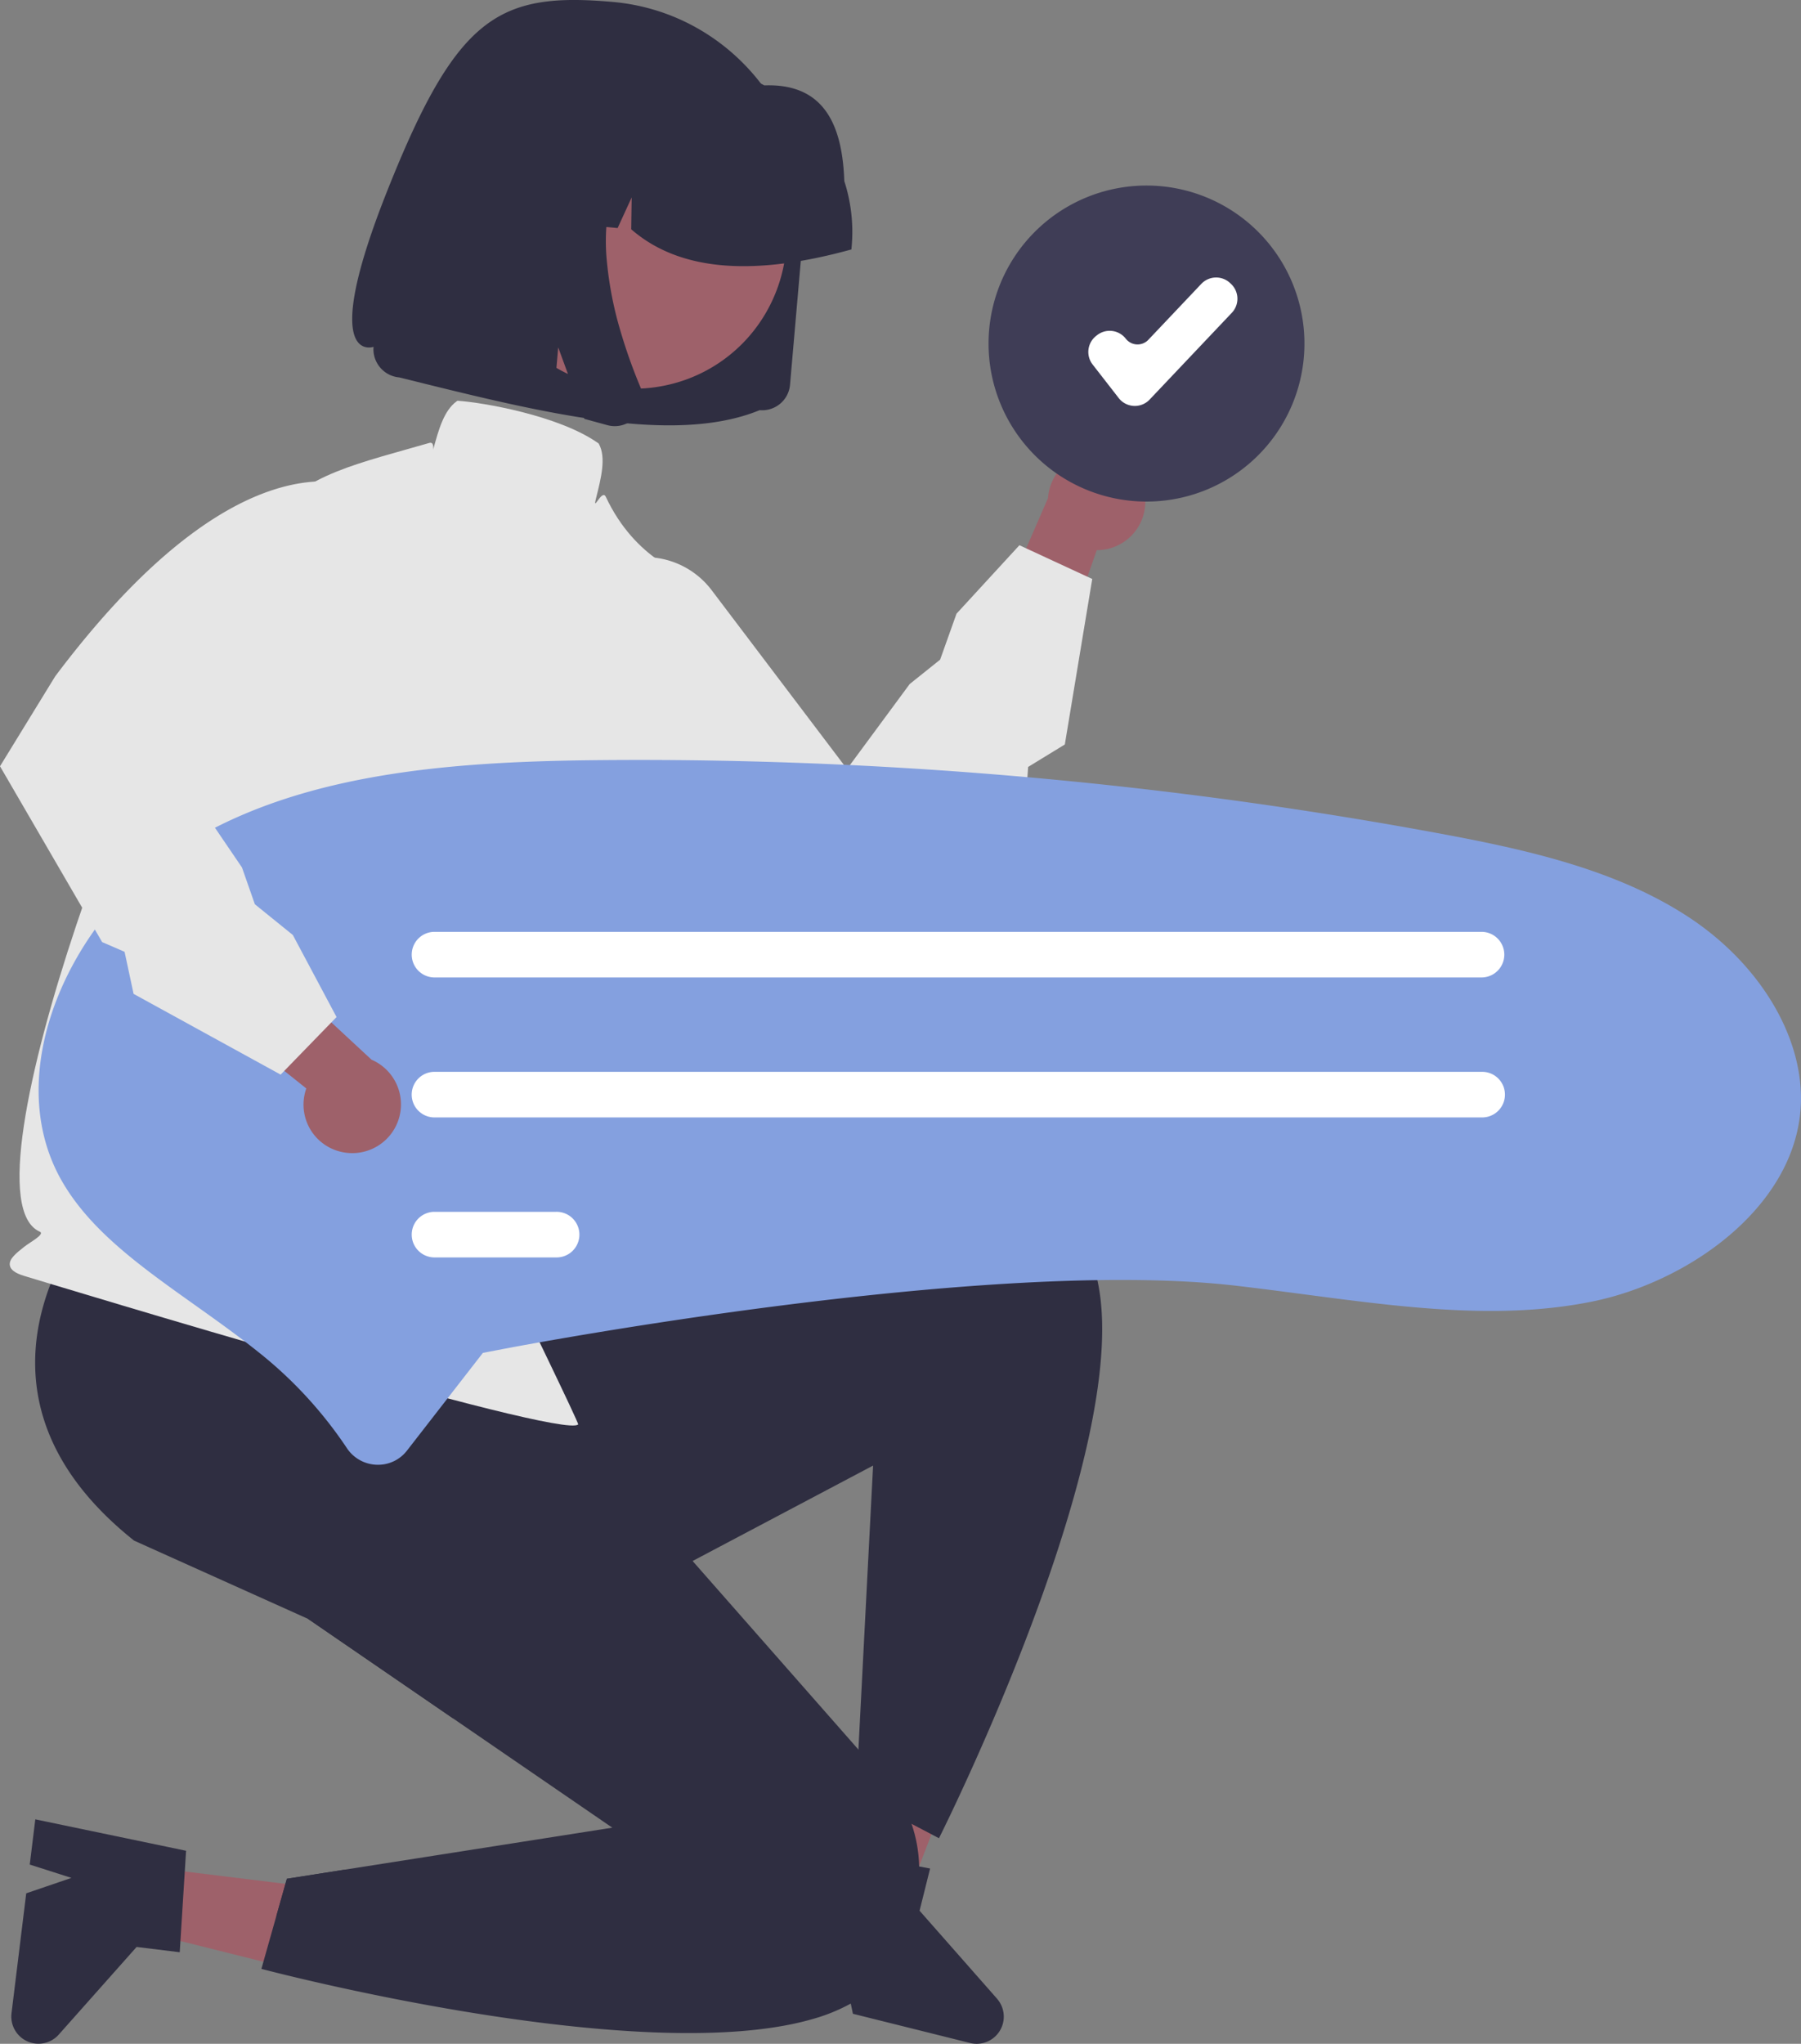 <svg xmlns="http://www.w3.org/2000/svg" width="384.271" height="435.875" viewBox="0 0 384.271 435.875">
  <rect x="0" y="0" width="384.271" height="435.875" fill="#808080" stroke="none"/>
  <g id="undraw_opinion_re_jix4" transform="translate(-159.845)">
    <path id="Tracciato_2278" data-name="Tracciato 2278" d="M270.667,546.06l-1.651,13.447L320.1,572.272l2.436-19.846Z" transform="translate(-80.867 -148.095)" fill="#9e616a"/>
    <path id="Tracciato_2279" data-name="Tracciato 2279" d="M492.055,690.058,490.7,711.7l-9.2-1.13-16.613,18.693a5.792,5.792,0,0,1-10.079-4.553l3.139-25.576,9.645-3.291L458.7,693l1.184-9.643Z" transform="translate(-292.507 -295.351)" fill="#2f2e41"/>
    <path id="Tracciato_2280" data-name="Tracciato 2280" d="M476.038,536.274l13.146,3.276,18.893-49.145-19.4-4.836Z" transform="translate(-137.013 -131.69)" fill="#9e616a"/>
    <path id="Tracciato_2281" data-name="Tracciato 2281" d="M726.173,724.028l-16.529-18.766,2.245-9-2.339-.437h-.015L694.93,693.1l-4.358-.816L680,723.4l9.43,2.354,3.9-8.483,1.633,7.791.459,2.179,25,6.231a5.789,5.789,0,0,0,5.743-9.445Z" transform="translate(-353.594 -297.77)" fill="#2f2e41"/>
    <path id="Tracciato_2282" data-name="Tracciato 2282" d="M542.27,698.813l4.766-.751c-5.116,5.327-10.028,8.847-14.693,9.941l2.259-7.988Z" transform="translate(-313.548 -299.338)" fill="#2f2e41"/>
    <path id="Tracciato_2283" data-name="Tracciato 2283" d="M684.016,621.284c-4.511,10.087-7.762,16.544-7.762,16.544l-1.611-.846-4.242-2.223-10.1-5.3-1.735-.911.5-9.635,2.2-42.605.933-17.958-38.5,20.348L578.137,602.78q-2.8,4.876-5.561,9.489l-30.952-21.23L573.035,545.2l18.307-8.556-3.95-.765a28.987,28.987,0,0,1,3.411-4.074l1.385-.78s87.113-47.984,112.176-23.38a19.936,19.936,0,0,1,4.737,7.806C717.693,540.133,696.23,594,684.016,621.284Z" transform="translate(-316.065 -245.794)" fill="#2f2e41"/>
    <path id="Tracciato_2284" data-name="Tracciato 2284" d="M643.188,658.407a20.261,20.261,0,0,1-7.412,6.668,38.172,38.172,0,0,1-7.988,3.258c-36.935,10.794-117.766-10.655-117.766-10.655l3.177-11.231,2.259-7.988,7.667-1.2,4.766-.751,57.006-8.942-15.705-10.772-18.278-12.535-30.952-21.23-37.1-16.682c-43-34.253-7-72.661-7-72.661l24.065-17.054,7.813-5.539,48,24.56,13.935,32.985,4.285,10.138,28.066,31.914L637.4,610.9l.277.313a25.358,25.358,0,0,1,2.879,2.551c.328.321.67.678,1.02,1.064a34.19,34.19,0,0,1,7.164,11.916,29.77,29.77,0,0,1,1.618,9.052.033.033,0,0,1,0,.037C650.52,642.256,648.676,649.829,643.188,658.407Z" transform="translate(-294.405 -237.782)" fill="#2f2e41"/>
    <path id="Tracciato_2285" data-name="Tracciato 2285" d="M457.4,454.88c-1.914-.578-2.888-1.282-3.066-2.214-.261-1.368,1.277-2.587,3.058-4,1.242-.984,4.518-2.7,3.321-3.225-18.16-8,25.99-121.512,38.8-134.411,2.6-2.621,2.293-7.941,5.762-12.675,9.476-12.928,17.79-15.27,34.352-19.935q2.017-.568,4.2-1.19c1.885-.538-.1,4.817.88,1.227,1.092-3.99,2.221-8.117,4.933-10.09l.177-.129.218.014c5.019.332,21.4,3.083,29.809,9.016l.116.083.067.125c1.549,2.89.454,7.25-.606,11.467-.871,3.462,1.223-2.015,2.056-.236,6.37,13.6,17.321,16.679,17.432,16.71l.544.147-.109.553c2.863,14.844-16.773,60.833-21.018,91.8-4.313,31.462,20.273,66.9-15.856,60.94.083.273,13.334,27.478,13.118,27.694C572.3,489.841,464.612,457.058,457.4,454.88ZM567.419,493.645Z" transform="translate(-292.382 -182.767)" fill="#e6e6e6"/>
    <path id="Tracciato_2286" data-name="Tracciato 2286" d="M773.935,292.1a10.329,10.329,0,0,1-10.2,12.115L751.6,338.855l-11.559-15.174,13.292-30.573a10.385,10.385,0,0,1,20.6-1.013Z" transform="translate(-369.877 -186.89)" fill="#9e616a"/>
    <path id="Tracciato_2287" data-name="Tracciato 2287" d="M682.824,395.984l-21.988-4.754c-39.66-12.558-53.258-28.056-57.692-38.848-4.731-11.515-.42-19.944-.233-20.3l.113-.152,14.224-13.843a17.788,17.788,0,0,1,26.586,2.009l28.885,38.139,13.375-18.121,6.487-5.191,3.5-9.81,13.421-14.6,15.539,7.19-5.85,35.305-7.828,4.787-.369,5.2-.129.152Z" transform="translate(-332.15 -194.233)" fill="#e6e6e6"/>
    <path id="Tracciato_2288" data-name="Tracciato 2288" d="M535.188,523.664c-.108,0-.217,0-.327-.006a7.937,7.937,0,0,1-6.382-3.63A89.66,89.66,0,0,0,509.6,499.582c-4.43-3.541-9.059-6.833-13.535-10.017-11.548-8.211-22.424-15.945-28.461-26.63-13.162-23.3,2.338-55.756,24.482-70.311C516.929,376.3,549.6,373.74,581.2,373.4q4.927-.052,9.86-.052h0a940.059,940.059,0,0,1,169.774,15.524c18.623,3.436,38.116,7.645,53.781,17.859,15.572,10.154,25.036,26.144,24.113,40.738-1.348,21.3-23.932,37.224-44.5,41.386-19.6,3.964-39.965,1.285-61.523-1.552-4.759-.626-9.68-1.273-14.546-1.836-52.886-6.113-152.235,12.728-156.438,13.534l-4.17.8-16.18,20.821a7.764,7.764,0,0,1-6.189,3.04Z" transform="translate(-294.678 -211.275)" fill="#84a0df"/>
    <path id="Tracciato_2289" data-name="Tracciato 2289" d="M800.291,433.373H576.761a4.864,4.864,0,0,1,0-9.727h223.53a4.864,4.864,0,0,1,0,9.727Z" transform="translate(-324.275 -224.915)" fill="#fff"/>
    <path id="Tracciato_2290" data-name="Tracciato 2290" d="M800.289,474.335H576.759a4.864,4.864,0,0,1-.01-9.727h223.54a4.864,4.864,0,1,1,0,9.727Z" transform="translate(-324.273 -236.024)" fill="#fff"/>
    <path id="Tracciato_2291" data-name="Tracciato 2291" d="M602.81,515.3H576.761a4.864,4.864,0,0,1,0-9.727H602.81a4.864,4.864,0,1,1,0,9.727Z" transform="translate(-324.275 -247.133)" fill="#fff"/>
    <circle id="Ellisse_139" data-name="Ellisse 139" cx="33.293" cy="33.293" r="33.293" transform="translate(371.175 39.976)" fill="#fff"/>
    <path id="Tracciato_2292" data-name="Tracciato 2292" d="M774.569,272.655a33.7,33.7,0,1,1,33.7-33.7A33.7,33.7,0,0,1,774.569,272.655Z" transform="translate(-370.101 -165.686)" fill="#3f3d56"/>
    <path id="Tracciato_2293" data-name="Tracciato 2293" d="M780,259.56c-.071,0-.142,0-.213-.006a4.354,4.354,0,0,1-3.227-1.677l-5.564-7.153a4.356,4.356,0,0,1,.763-6.113l.2-.156a4.355,4.355,0,0,1,6.114.764,3.177,3.177,0,0,0,4.811.234l11.3-11.926a4.362,4.362,0,0,1,6.159-.167l.185.177a4.355,4.355,0,0,1,.166,6.158l-17.531,18.5A4.351,4.351,0,0,1,780,259.56Z" transform="translate(-378.022 -172.985)" fill="#fff"/>
    <path id="Tracciato_2294" data-name="Tracciato 2294" d="M538.512,472.4a10.329,10.329,0,0,1-8.05-13.64l-28.669-22.924,18.146-5.879,24.442,22.67a10.385,10.385,0,0,1-5.87,19.773Z" transform="translate(-305.262 -226.627)" fill="#9e616a"/>
    <path id="Tracciato_2295" data-name="Tracciato 2295" d="M451.455,352.576l11.771-19.171c24.989-33.259,44.117-40.955,55.768-41.563,12.432-.648,18.956,6.212,19.227,6.5l.106.157,8.348,18.007a17.789,17.789,0,0,1-10.7,24.419l-45.555,14.617,12.666,18.624,2.749,7.841,8.1,6.552,9.329,17.5-11.932,12.279-31.373-17.218-1.923-8.972-4.782-2.07-.1-.172Z" transform="translate(-291.61 -189.157)" fill="#e6e6e6"/>
    <path id="Path_9" data-name="Path 9" d="M641.505,238.435l.03,0a5.959,5.959,0,0,0,6.45-5.424l2.882-33.13a44.444,44.444,0,0,0-1.989-17.583,45.159,45.159,0,0,0-21.571-25.818,44.468,44.468,0,0,0-17.081-5.1c-24.463-2.167-33.364,2.984-48.218,40.371s-2.887,33.181-2.887,33.181a5.968,5.968,0,0,0,.268,2.365,6.066,6.066,0,0,0,2.906,3.468,5.988,5.988,0,0,0,2.284.681c28.951,7.155,58.166,14.695,76.931,6.987Z" transform="translate(-319.574 -150.961)" fill="#2f2e41"/>
    <path id="Ellipse_1" data-name="Ellipse 1" d="M597.49,189.41a32.781,32.781,0,0,0,33.671,50.328,32.4,32.4,0,0,0,20.768-13.865,32.781,32.781,0,0,0-33.646-50.313,32.4,32.4,0,0,0-20.794,13.852Z" transform="translate(-329.724 -157.463)" fill="#9e616a"/>
    <path id="Path_10" data-name="Path 10" d="M672.166,208.492a35.155,35.155,0,0,0-1.574-13.906c-.4-10.988-3.657-20.92-17.058-20.414a35.171,35.171,0,0,0-13.419-4.021l-6.628-.61-.223-.02a35.1,35.1,0,0,0-37.987,31.946l-.058.664,14.023,1.277,5.946-12.947-.208,13.472,7.243.662,3-6.532-.1,6.793c10.809,9.393,27.109,9.781,46.986,4.3Z" transform="translate(-330.6 -155.959)" fill="#2f2e41"/>
    <path id="Path_13" data-name="Path 13" d="M624.155,244.332a5.865,5.865,0,0,1-.525,3.186,6,6,0,0,1-.911,1.4,6.07,6.07,0,0,1-1.061.958,5.949,5.949,0,0,1-3.973,1.065q-.132-.013-.263-.03c-.088-.012-.175-.026-.262-.041s-.175-.033-.262-.053-.174-.042-.261-.065l-4.9-1.338-5.583-15.247-1.168,13.42-22.281-6.045L587.66,184.6l37.932,3.484-1.033,1.008a26.2,26.2,0,0,0-7.027,12.329,42.709,42.709,0,0,0-.986,14.5,77.022,77.022,0,0,0,2.811,14.485,113.492,113.492,0,0,0,4.367,12.317,5.994,5.994,0,0,1,.431,1.615Z" transform="translate(-327.206 -160.083)" fill="#2f2e41"/>
  </g>
</svg>
